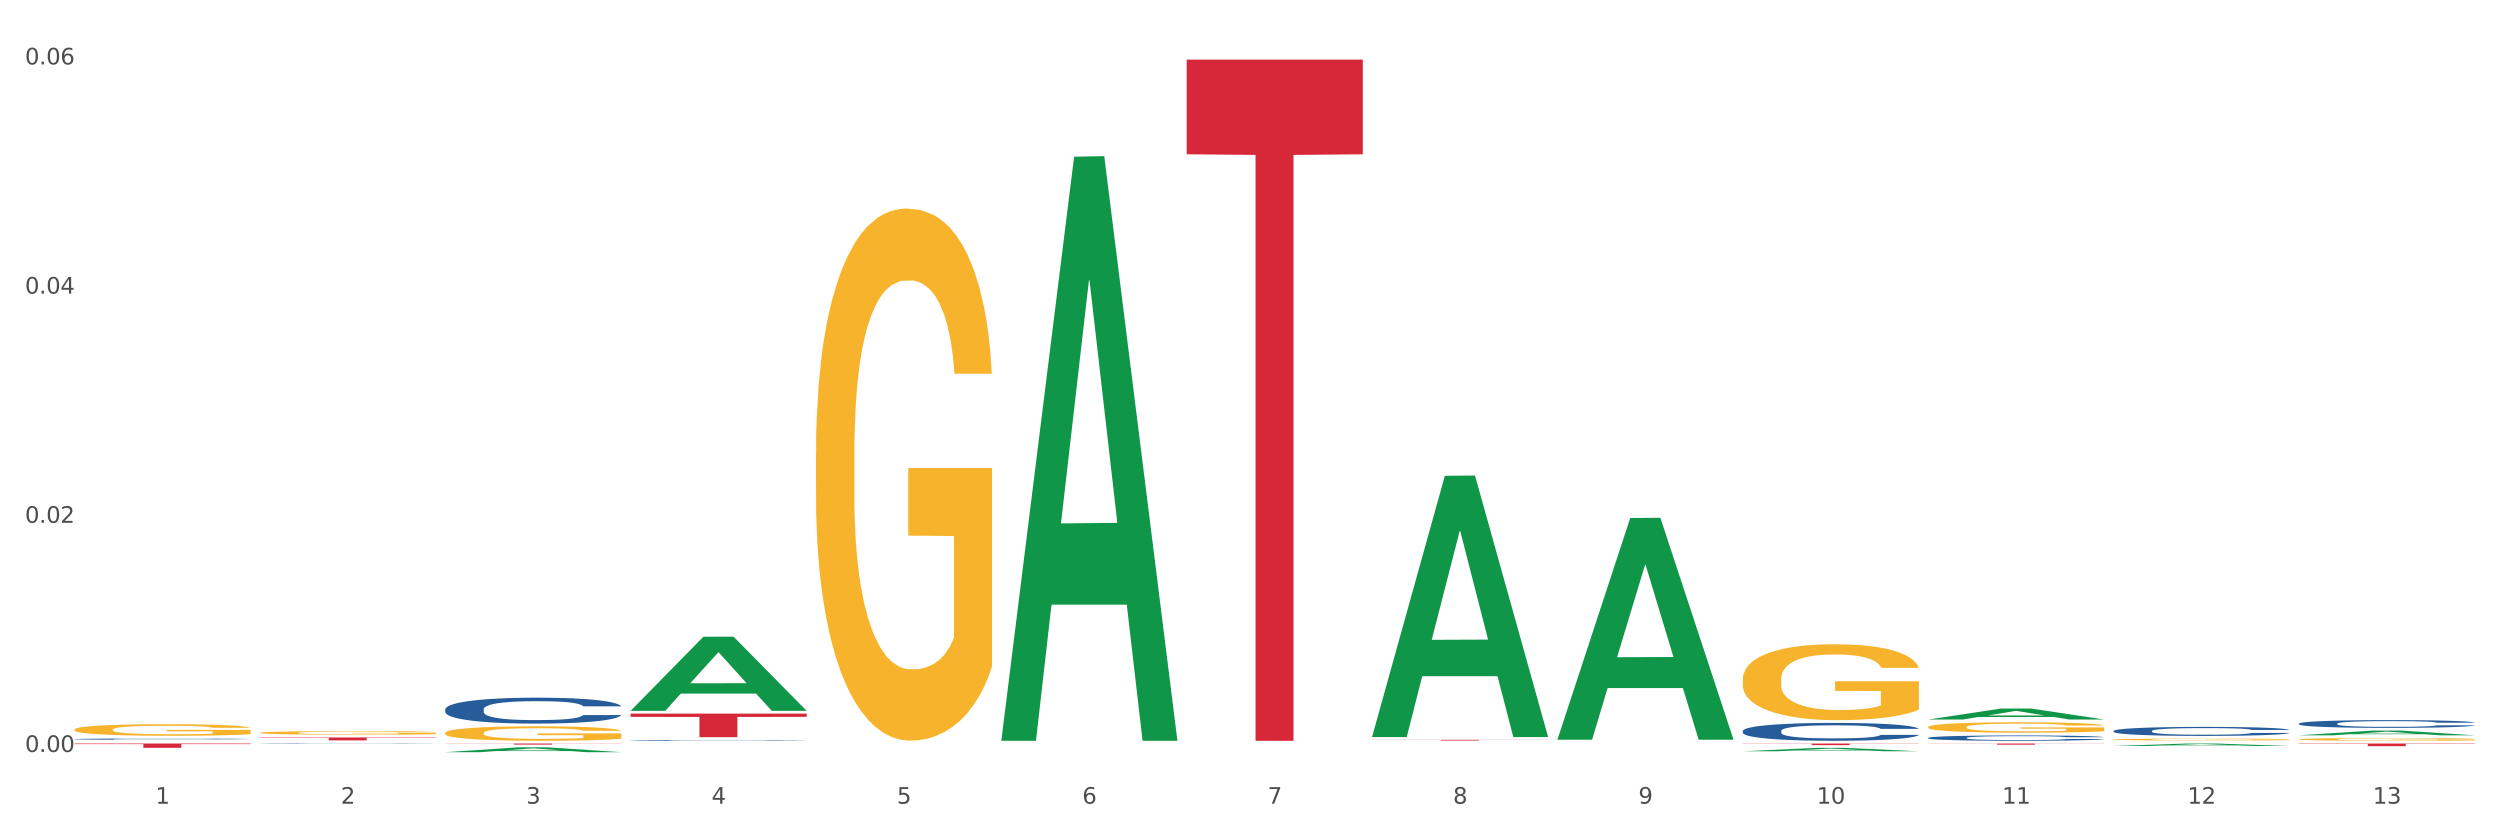 <?xml version="1.0" encoding="utf-8" standalone="no"?>
<!DOCTYPE svg PUBLIC "-//W3C//DTD SVG 1.1//EN"
  "http://www.w3.org/Graphics/SVG/1.1/DTD/svg11.dtd">
<svg xmlns:xlink="http://www.w3.org/1999/xlink" width="1080pt" height="360pt" viewBox="0 0 1080 360" xmlns="http://www.w3.org/2000/svg" version="1.1">
 <rect x="0" y="0" width="1080" height="360" fill="#333333" stroke="none"/>
 <defs>
  <style type="text/css">*{stroke-linejoin: round; stroke-linecap: butt}</style>
 </defs>
 <g id="figure_1">
  <g id="patch_1">
   <path d="M 0 360 
L 1080 360 
L 1080 0 
L 0 0 
z
" style="fill: #ffffff; stroke: #ffffff; stroke-linejoin: miter"/>
  </g>
  <g id="axes_1">
   <g id="matplotlib.axis_1">
    <g id="xtick_1">
     <g id="text_1">
      <!-- 1 -->
      <g style="fill: #4d4d4d" transform="translate(67.159 347.204) scale(0.096 -0.096)">
       <defs>
        <path id="DejaVuSans-31" d="M 794 531 
L 1825 531 
L 1825 4091 
L 703 3866 
L 703 4441 
L 1819 4666 
L 2450 4666 
L 2450 531 
L 3481 531 
L 3481 0 
L 794 0 
L 794 531 
z
" transform="scale(0.016)"/>
       </defs>
       <use xlink:href="#DejaVuSans-31"/>
      </g>
     </g>
    </g>
    <g id="xtick_2">
     <g id="text_2">
      <!-- 2 -->
      <g style="fill: #4d4d4d" transform="translate(147.238 347.204) scale(0.096 -0.096)">
       <defs>
        <path id="DejaVuSans-32" d="M 1228 531 
L 3431 531 
L 3431 0 
L 469 0 
L 469 531 
Q 828 903 1448 1529 
Q 2069 2156 2228 2338 
Q 2531 2678 2651 2914 
Q 2772 3150 2772 3378 
Q 2772 3750 2511 3984 
Q 2250 4219 1831 4219 
Q 1534 4219 1204 4116 
Q 875 4013 500 3803 
L 500 4441 
Q 881 4594 1212 4672 
Q 1544 4750 1819 4750 
Q 2544 4750 2975 4387 
Q 3406 4025 3406 3419 
Q 3406 3131 3298 2873 
Q 3191 2616 2906 2266 
Q 2828 2175 2409 1742 
Q 1991 1309 1228 531 
z
" transform="scale(0.016)"/>
       </defs>
       <use xlink:href="#DejaVuSans-32"/>
      </g>
     </g>
    </g>
    <g id="xtick_3">
     <g id="text_3">
      <!-- 3 -->
      <g style="fill: #4d4d4d" transform="translate(227.317 347.204) scale(0.096 -0.096)">
       <defs>
        <path id="DejaVuSans-33" d="M 2597 2516 
Q 3050 2419 3304 2112 
Q 3559 1806 3559 1356 
Q 3559 666 3084 287 
Q 2609 -91 1734 -91 
Q 1441 -91 1130 -33 
Q 819 25 488 141 
L 488 750 
Q 750 597 1062 519 
Q 1375 441 1716 441 
Q 2309 441 2620 675 
Q 2931 909 2931 1356 
Q 2931 1769 2642 2001 
Q 2353 2234 1838 2234 
L 1294 2234 
L 1294 2753 
L 1863 2753 
Q 2328 2753 2575 2939 
Q 2822 3125 2822 3475 
Q 2822 3834 2567 4026 
Q 2313 4219 1838 4219 
Q 1578 4219 1281 4162 
Q 984 4106 628 3988 
L 628 4550 
Q 988 4650 1302 4700 
Q 1616 4750 1894 4750 
Q 2613 4750 3031 4423 
Q 3450 4097 3450 3541 
Q 3450 3153 3228 2886 
Q 3006 2619 2597 2516 
z
" transform="scale(0.016)"/>
       </defs>
       <use xlink:href="#DejaVuSans-33"/>
      </g>
     </g>
    </g>
    <g id="xtick_4">
     <g id="text_4">
      <!-- 4 -->
      <g style="fill: #4d4d4d" transform="translate(307.396 347.204) scale(0.096 -0.096)">
       <defs>
        <path id="DejaVuSans-34" d="M 2419 4116 
L 825 1625 
L 2419 1625 
L 2419 4116 
z
M 2253 4666 
L 3047 4666 
L 3047 1625 
L 3713 1625 
L 3713 1100 
L 3047 1100 
L 3047 0 
L 2419 0 
L 2419 1100 
L 313 1100 
L 313 1709 
L 2253 4666 
z
" transform="scale(0.016)"/>
       </defs>
       <use xlink:href="#DejaVuSans-34"/>
      </g>
     </g>
    </g>
    <g id="xtick_5">
     <g id="text_5">
      <!-- 5 -->
      <g style="fill: #4d4d4d" transform="translate(387.475 347.204) scale(0.096 -0.096)">
       <defs>
        <path id="DejaVuSans-35" d="M 691 4666 
L 3169 4666 
L 3169 4134 
L 1269 4134 
L 1269 2991 
Q 1406 3038 1543 3061 
Q 1681 3084 1819 3084 
Q 2600 3084 3056 2656 
Q 3513 2228 3513 1497 
Q 3513 744 3044 326 
Q 2575 -91 1722 -91 
Q 1428 -91 1123 -41 
Q 819 9 494 109 
L 494 744 
Q 775 591 1075 516 
Q 1375 441 1709 441 
Q 2250 441 2565 725 
Q 2881 1009 2881 1497 
Q 2881 1984 2565 2268 
Q 2250 2553 1709 2553 
Q 1456 2553 1204 2497 
Q 953 2441 691 2322 
L 691 4666 
z
" transform="scale(0.016)"/>
       </defs>
       <use xlink:href="#DejaVuSans-35"/>
      </g>
     </g>
    </g>
    <g id="xtick_6">
     <g id="text_6">
      <!-- 6 -->
      <g style="fill: #4d4d4d" transform="translate(467.554 347.204) scale(0.096 -0.096)">
       <defs>
        <path id="DejaVuSans-36" d="M 2113 2584 
Q 1688 2584 1439 2293 
Q 1191 2003 1191 1497 
Q 1191 994 1439 701 
Q 1688 409 2113 409 
Q 2538 409 2786 701 
Q 3034 994 3034 1497 
Q 3034 2003 2786 2293 
Q 2538 2584 2113 2584 
z
M 3366 4563 
L 3366 3988 
Q 3128 4100 2886 4159 
Q 2644 4219 2406 4219 
Q 1781 4219 1451 3797 
Q 1122 3375 1075 2522 
Q 1259 2794 1537 2939 
Q 1816 3084 2150 3084 
Q 2853 3084 3261 2657 
Q 3669 2231 3669 1497 
Q 3669 778 3244 343 
Q 2819 -91 2113 -91 
Q 1303 -91 875 529 
Q 447 1150 447 2328 
Q 447 3434 972 4092 
Q 1497 4750 2381 4750 
Q 2619 4750 2861 4703 
Q 3103 4656 3366 4563 
z
" transform="scale(0.016)"/>
       </defs>
       <use xlink:href="#DejaVuSans-36"/>
      </g>
     </g>
    </g>
    <g id="xtick_7">
     <g id="text_7">
      <!-- 7 -->
      <g style="fill: #4d4d4d" transform="translate(547.634 347.204) scale(0.096 -0.096)">
       <defs>
        <path id="DejaVuSans-37" d="M 525 4666 
L 3525 4666 
L 3525 4397 
L 1831 0 
L 1172 0 
L 2766 4134 
L 525 4134 
L 525 4666 
z
" transform="scale(0.016)"/>
       </defs>
       <use xlink:href="#DejaVuSans-37"/>
      </g>
     </g>
    </g>
    <g id="xtick_8">
     <g id="text_8">
      <!-- 8 -->
      <g style="fill: #4d4d4d" transform="translate(627.713 347.204) scale(0.096 -0.096)">
       <defs>
        <path id="DejaVuSans-38" d="M 2034 2216 
Q 1584 2216 1326 1975 
Q 1069 1734 1069 1313 
Q 1069 891 1326 650 
Q 1584 409 2034 409 
Q 2484 409 2743 651 
Q 3003 894 3003 1313 
Q 3003 1734 2745 1975 
Q 2488 2216 2034 2216 
z
M 1403 2484 
Q 997 2584 770 2862 
Q 544 3141 544 3541 
Q 544 4100 942 4425 
Q 1341 4750 2034 4750 
Q 2731 4750 3128 4425 
Q 3525 4100 3525 3541 
Q 3525 3141 3298 2862 
Q 3072 2584 2669 2484 
Q 3125 2378 3379 2068 
Q 3634 1759 3634 1313 
Q 3634 634 3220 271 
Q 2806 -91 2034 -91 
Q 1263 -91 848 271 
Q 434 634 434 1313 
Q 434 1759 690 2068 
Q 947 2378 1403 2484 
z
M 1172 3481 
Q 1172 3119 1398 2916 
Q 1625 2713 2034 2713 
Q 2441 2713 2670 2916 
Q 2900 3119 2900 3481 
Q 2900 3844 2670 4047 
Q 2441 4250 2034 4250 
Q 1625 4250 1398 4047 
Q 1172 3844 1172 3481 
z
" transform="scale(0.016)"/>
       </defs>
       <use xlink:href="#DejaVuSans-38"/>
      </g>
     </g>
    </g>
    <g id="xtick_9">
     <g id="text_9">
      <!-- 9 -->
      <g style="fill: #4d4d4d" transform="translate(707.792 347.204) scale(0.096 -0.096)">
       <defs>
        <path id="DejaVuSans-39" d="M 703 97 
L 703 672 
Q 941 559 1184 500 
Q 1428 441 1663 441 
Q 2288 441 2617 861 
Q 2947 1281 2994 2138 
Q 2813 1869 2534 1725 
Q 2256 1581 1919 1581 
Q 1219 1581 811 2004 
Q 403 2428 403 3163 
Q 403 3881 828 4315 
Q 1253 4750 1959 4750 
Q 2769 4750 3195 4129 
Q 3622 3509 3622 2328 
Q 3622 1225 3098 567 
Q 2575 -91 1691 -91 
Q 1453 -91 1209 -44 
Q 966 3 703 97 
z
M 1959 2075 
Q 2384 2075 2632 2365 
Q 2881 2656 2881 3163 
Q 2881 3666 2632 3958 
Q 2384 4250 1959 4250 
Q 1534 4250 1286 3958 
Q 1038 3666 1038 3163 
Q 1038 2656 1286 2365 
Q 1534 2075 1959 2075 
z
" transform="scale(0.016)"/>
       </defs>
       <use xlink:href="#DejaVuSans-39"/>
      </g>
     </g>
    </g>
    <g id="xtick_10">
     <g id="text_10">
      <!-- 10 -->
      <g style="fill: #4d4d4d" transform="translate(784.817 347.204) scale(0.096 -0.096)">
       <defs>
        <path id="DejaVuSans-30" d="M 2034 4250 
Q 1547 4250 1301 3770 
Q 1056 3291 1056 2328 
Q 1056 1369 1301 889 
Q 1547 409 2034 409 
Q 2525 409 2770 889 
Q 3016 1369 3016 2328 
Q 3016 3291 2770 3770 
Q 2525 4250 2034 4250 
z
M 2034 4750 
Q 2819 4750 3233 4129 
Q 3647 3509 3647 2328 
Q 3647 1150 3233 529 
Q 2819 -91 2034 -91 
Q 1250 -91 836 529 
Q 422 1150 422 2328 
Q 422 3509 836 4129 
Q 1250 4750 2034 4750 
z
" transform="scale(0.016)"/>
       </defs>
       <use xlink:href="#DejaVuSans-31"/>
       <use xlink:href="#DejaVuSans-30" transform="translate(63.623 0)"/>
      </g>
     </g>
    </g>
    <g id="xtick_11">
     <g id="text_11">
      <!-- 11 -->
      <g style="fill: #4d4d4d" transform="translate(864.896 347.204) scale(0.096 -0.096)">
       <use xlink:href="#DejaVuSans-31"/>
       <use xlink:href="#DejaVuSans-31" transform="translate(63.623 0)"/>
      </g>
     </g>
    </g>
    <g id="xtick_12">
     <g id="text_12">
      <!-- 12 -->
      <g style="fill: #4d4d4d" transform="translate(944.975 347.204) scale(0.096 -0.096)">
       <use xlink:href="#DejaVuSans-31"/>
       <use xlink:href="#DejaVuSans-32" transform="translate(63.623 0)"/>
      </g>
     </g>
    </g>
    <g id="xtick_13">
     <g id="text_13">
      <!-- 13 -->
      <g style="fill: #4d4d4d" transform="translate(1025.054 347.204) scale(0.096 -0.096)">
       <use xlink:href="#DejaVuSans-31"/>
       <use xlink:href="#DejaVuSans-33" transform="translate(63.623 0)"/>
      </g>
     </g>
    </g>
    <g id="xtick_14"/>
    <g id="xtick_15"/>
    <g id="xtick_16"/>
    <g id="xtick_17"/>
    <g id="xtick_18"/>
    <g id="xtick_19"/>
    <g id="xtick_20"/>
    <g id="xtick_21"/>
    <g id="xtick_22"/>
    <g id="xtick_23"/>
    <g id="xtick_24"/>
    <g id="xtick_25"/>
   </g>
   <g id="matplotlib.axis_2">
    <g id="ytick_1">
     <g id="text_14">
      <!-- 0.00 -->
      <g style="fill: #4d4d4d" transform="translate(10.8 324.847) scale(0.096 -0.096)">
       <defs>
        <path id="DejaVuSans-2e" d="M 684 794 
L 1344 794 
L 1344 0 
L 684 0 
L 684 794 
z
" transform="scale(0.016)"/>
       </defs>
       <use xlink:href="#DejaVuSans-30"/>
       <use xlink:href="#DejaVuSans-2e" transform="translate(63.623 0)"/>
       <use xlink:href="#DejaVuSans-30" transform="translate(95.41 0)"/>
       <use xlink:href="#DejaVuSans-30" transform="translate(159.033 0)"/>
      </g>
     </g>
    </g>
    <g id="ytick_2">
     <g id="text_15">
      <!-- 0.02 -->
      <g style="fill: #4d4d4d" transform="translate(10.8 225.844) scale(0.096 -0.096)">
       <use xlink:href="#DejaVuSans-30"/>
       <use xlink:href="#DejaVuSans-2e" transform="translate(63.623 0)"/>
       <use xlink:href="#DejaVuSans-30" transform="translate(95.41 0)"/>
       <use xlink:href="#DejaVuSans-32" transform="translate(159.033 0)"/>
      </g>
     </g>
    </g>
    <g id="ytick_3">
     <g id="text_16">
      <!-- 0.04 -->
      <g style="fill: #4d4d4d" transform="translate(10.8 126.841) scale(0.096 -0.096)">
       <use xlink:href="#DejaVuSans-30"/>
       <use xlink:href="#DejaVuSans-2e" transform="translate(63.623 0)"/>
       <use xlink:href="#DejaVuSans-30" transform="translate(95.41 0)"/>
       <use xlink:href="#DejaVuSans-34" transform="translate(159.033 0)"/>
      </g>
     </g>
    </g>
    <g id="ytick_4">
     <g id="text_17">
      <!-- 0.06 -->
      <g style="fill: #4d4d4d" transform="translate(10.8 27.838) scale(0.096 -0.096)">
       <use xlink:href="#DejaVuSans-30"/>
       <use xlink:href="#DejaVuSans-2e" transform="translate(63.623 0)"/>
       <use xlink:href="#DejaVuSans-30" transform="translate(95.41 0)"/>
       <use xlink:href="#DejaVuSans-36" transform="translate(159.033 0)"/>
      </g>
     </g>
    </g>
    <g id="ytick_5"/>
    <g id="ytick_6"/>
    <g id="ytick_7"/>
   </g>
   <g id="PolyCollection_1">
    <path d="M 192.333 324.946 
L 192.412 324.944 
L 223.783 322.856 
L 236.802 322.854 
L 268.408 324.95 
L 253.35 324.95 
L 246.527 324.462 
L 214.136 324.462 
L 213.901 324.469 
L 207.313 324.95 
L 192.333 324.95 
L 192.333 324.946 
L 218.215 324.17 
L 242.449 324.168 
L 230.449 323.301 
L 230.292 323.297 
L 230.136 323.303 
L 218.136 324.168 
L 218.215 324.17 
L 192.333 324.946 
z
" clip-path="url(#pe33d632b61)" style="fill: #109648"/>
    <path d="M 272.412 307.037 
L 272.491 307.007 
L 303.862 275.065 
L 316.881 275.035 
L 348.488 307.097 
L 333.429 307.097 
L 326.606 299.631 
L 294.215 299.631 
L 293.98 299.751 
L 287.392 307.097 
L 272.412 307.097 
L 272.412 307.037 
L 298.294 295.176 
L 322.528 295.145 
L 310.528 281.869 
L 310.372 281.809 
L 310.215 281.899 
L 298.215 295.145 
L 298.294 295.176 
L 272.412 307.037 
z
" clip-path="url(#pe33d632b61)" style="fill: #109648"/>
    <path d="M 432.571 319.543 
L 432.649 319.306 
L 464.02 67.69 
L 477.039 67.453 
L 508.646 320.018 
L 493.588 320.018 
L 486.765 261.204 
L 454.374 261.204 
L 454.138 262.153 
L 447.551 320.018 
L 432.571 320.018 
L 432.571 319.543 
L 458.452 226.106 
L 482.686 225.869 
L 470.687 121.286 
L 470.53 120.812 
L 470.373 121.523 
L 458.374 225.869 
L 458.452 226.106 
L 432.571 319.543 
z
" clip-path="url(#pe33d632b61)" style="fill: #109648"/>
    <path d="M 592.729 318.204 
L 592.807 318.098 
L 624.179 205.535 
L 637.198 205.429 
L 668.804 318.416 
L 653.746 318.416 
L 646.923 292.106 
L 614.532 292.106 
L 614.297 292.53 
L 607.709 318.416 
L 592.729 318.416 
L 592.729 318.204 
L 618.61 276.404 
L 642.845 276.298 
L 630.845 229.512 
L 630.688 229.3 
L 630.531 229.618 
L 618.532 276.298 
L 618.61 276.404 
L 592.729 318.204 
z
" clip-path="url(#pe33d632b61)" style="fill: #109648"/>
    <path d="M 672.808 319.382 
L 672.887 319.292 
L 704.258 223.773 
L 717.277 223.683 
L 748.883 319.562 
L 733.825 319.562 
L 727.002 297.235 
L 694.611 297.235 
L 694.376 297.595 
L 687.788 319.562 
L 672.808 319.562 
L 672.808 319.382 
L 698.689 283.911 
L 722.924 283.821 
L 710.924 244.119 
L 710.767 243.939 
L 710.611 244.209 
L 698.611 283.821 
L 698.689 283.911 
L 672.808 319.382 
z
" clip-path="url(#pe33d632b61)" style="fill: #109648"/>
    <path d="M 752.887 324.554 
L 752.966 324.553 
L 784.337 323.087 
L 797.356 323.085 
L 828.963 324.557 
L 813.904 324.557 
L 807.081 324.214 
L 774.69 324.214 
L 774.455 324.22 
L 767.867 324.557 
L 752.887 324.557 
L 752.887 324.554 
L 778.769 324.01 
L 803.003 324.008 
L 791.003 323.399 
L 790.847 323.396 
L 790.69 323.4 
L 778.69 324.008 
L 778.769 324.01 
L 752.887 324.554 
z
" clip-path="url(#pe33d632b61)" style="fill: #109648"/>
    <path d="M 832.967 314.107 
L 833.056 314.103 
L 833.056 313.955 
L 833.236 313.827 
L 834.134 313.518 
L 835.481 313.263 
L 836.469 313.127 
L 837.457 313.016 
L 838.625 312.905 
L 840.062 312.79 
L 842.667 312.621 
L 844.283 312.534 
L 846.259 312.444 
L 849.852 312.312 
L 852.457 312.238 
L 855.151 312.176 
L 859.552 312.102 
L 862.427 312.069 
L 865.48 312.044 
L 869.163 312.028 
L 871.947 312.024 
L 878.055 312.036 
L 883.264 312.073 
L 885.779 312.102 
L 889.012 312.152 
L 890.719 312.184 
L 893.503 312.25 
L 896.377 312.337 
L 898.353 312.411 
L 901.317 312.551 
L 903.563 312.691 
L 905.629 312.864 
L 906.706 312.983 
L 907.515 313.094 
L 908.233 313.222 
L 908.952 313.424 
L 892.785 313.424 
L 892.156 313.28 
L 891.168 313.144 
L 889.731 313.012 
L 888.474 312.93 
L 886.318 312.827 
L 884.342 312.761 
L 882.276 312.711 
L 879.761 312.67 
L 877.785 312.65 
L 875.001 312.633 
L 869.522 312.637 
L 865.84 312.67 
L 863.325 312.711 
L 861.708 312.748 
L 860.271 312.79 
L 858.654 312.847 
L 856.768 312.934 
L 855.421 313.012 
L 854.074 313.111 
L 852.996 313.21 
L 852.008 313.325 
L 851.199 313.448 
L 850.571 313.576 
L 850.032 313.732 
L 849.583 313.992 
L 849.583 314.556 
L 849.762 314.683 
L 850.211 314.852 
L 850.75 314.98 
L 851.648 315.132 
L 852.457 315.235 
L 853.984 315.383 
L 855.69 315.507 
L 857.038 315.585 
L 858.385 315.651 
L 860.72 315.741 
L 863.325 315.816 
L 865.57 315.861 
L 868.624 315.902 
L 870.69 315.919 
L 872.486 315.927 
L 876.887 315.927 
L 880.031 315.914 
L 883.534 315.886 
L 886.228 315.849 
L 888.474 315.803 
L 890.988 315.729 
L 892.605 315.659 
L 892.605 314.799 
L 872.845 314.795 
L 872.845 314.222 
L 909.042 314.222 
L 909.042 315.902 
L 907.515 315.989 
L 905.808 316.067 
L 904.012 316.137 
L 901.317 316.223 
L 898.084 316.306 
L 895.21 316.363 
L 892.156 316.413 
L 888.563 316.458 
L 883.893 316.499 
L 881.019 316.515 
L 877.426 316.528 
L 873.205 316.532 
L 869.522 316.524 
L 865.929 316.503 
L 862.157 316.466 
L 858.475 316.413 
L 855.69 316.359 
L 852.906 316.293 
L 849.942 316.207 
L 847.607 316.124 
L 845.81 316.05 
L 843.834 315.956 
L 841.679 315.832 
L 840.062 315.721 
L 838.625 315.606 
L 837.098 315.457 
L 836.02 315.33 
L 834.942 315.169 
L 834.314 315.05 
L 833.595 314.865 
L 833.056 314.605 
L 832.967 314.107 
z
" clip-path="url(#pe33d632b61)" style="fill: #f7b32b"/>
    <path d="M 752.887 293.477 
L 752.977 293.447 
L 752.977 292.369 
L 753.157 291.44 
L 754.055 289.194 
L 755.402 287.337 
L 756.39 286.349 
L 757.378 285.541 
L 758.546 284.732 
L 759.983 283.893 
L 762.588 282.666 
L 764.204 282.037 
L 766.18 281.378 
L 769.773 280.419 
L 772.378 279.88 
L 775.072 279.431 
L 779.473 278.892 
L 782.347 278.653 
L 785.401 278.473 
L 789.084 278.353 
L 791.868 278.323 
L 797.976 278.413 
L 803.185 278.683 
L 805.7 278.892 
L 808.933 279.252 
L 810.64 279.491 
L 813.424 279.97 
L 816.298 280.599 
L 818.274 281.138 
L 821.238 282.156 
L 823.484 283.175 
L 825.549 284.432 
L 826.627 285.301 
L 827.436 286.11 
L 828.154 287.038 
L 828.873 288.505 
L 812.706 288.505 
L 812.077 287.457 
L 811.089 286.469 
L 809.652 285.511 
L 808.394 284.912 
L 806.239 284.163 
L 804.263 283.684 
L 802.197 283.324 
L 799.682 283.025 
L 797.706 282.875 
L 794.922 282.755 
L 789.443 282.785 
L 785.76 283.025 
L 783.246 283.324 
L 781.629 283.594 
L 780.192 283.893 
L 778.575 284.313 
L 776.689 284.942 
L 775.342 285.511 
L 773.994 286.229 
L 772.917 286.948 
L 771.929 287.787 
L 771.12 288.685 
L 770.492 289.613 
L 769.953 290.751 
L 769.504 292.638 
L 769.504 296.741 
L 769.683 297.669 
L 770.132 298.897 
L 770.671 299.825 
L 771.569 300.934 
L 772.378 301.682 
L 773.905 302.76 
L 775.611 303.659 
L 776.958 304.228 
L 778.306 304.707 
L 780.641 305.366 
L 783.246 305.905 
L 785.491 306.234 
L 788.545 306.534 
L 790.611 306.654 
L 792.407 306.713 
L 796.808 306.713 
L 799.952 306.624 
L 803.454 306.414 
L 806.149 306.144 
L 808.394 305.815 
L 810.909 305.276 
L 812.526 304.767 
L 812.526 298.508 
L 792.766 298.478 
L 792.766 294.315 
L 828.963 294.315 
L 828.963 306.534 
L 827.436 307.163 
L 825.729 307.732 
L 823.933 308.241 
L 821.238 308.87 
L 818.005 309.469 
L 815.131 309.888 
L 812.077 310.247 
L 808.484 310.577 
L 803.814 310.876 
L 800.94 310.996 
L 797.347 311.086 
L 793.125 311.116 
L 789.443 311.056 
L 785.85 310.906 
L 782.078 310.637 
L 778.395 310.247 
L 775.611 309.858 
L 772.827 309.379 
L 769.863 308.75 
L 767.528 308.151 
L 765.731 307.612 
L 763.755 306.923 
L 761.6 306.025 
L 759.983 305.216 
L 758.546 304.377 
L 757.019 303.299 
L 755.941 302.371 
L 754.863 301.203 
L 754.235 300.335 
L 753.516 298.987 
L 752.977 297.1 
L 752.887 293.477 
z
" clip-path="url(#pe33d632b61)" style="fill: #f7b32b"/>
    <path d="M 913.046 319.46 
L 913.135 319.459 
L 913.135 319.433 
L 913.315 319.411 
L 914.213 319.357 
L 915.561 319.312 
L 916.549 319.289 
L 917.537 319.269 
L 918.704 319.25 
L 920.141 319.23 
L 922.746 319.2 
L 924.363 319.185 
L 926.339 319.169 
L 929.931 319.146 
L 932.536 319.133 
L 935.231 319.123 
L 939.632 319.11 
L 942.506 319.104 
L 945.559 319.1 
L 949.242 319.097 
L 952.026 319.096 
L 958.134 319.098 
L 963.343 319.105 
L 965.858 319.11 
L 969.092 319.118 
L 970.798 319.124 
L 973.582 319.136 
L 976.457 319.151 
L 978.433 319.164 
L 981.397 319.188 
L 983.642 319.212 
L 985.708 319.243 
L 986.786 319.263 
L 987.594 319.283 
L 988.312 319.305 
L 989.031 319.34 
L 972.864 319.34 
L 972.235 319.315 
L 971.247 319.291 
L 969.81 319.268 
L 968.553 319.254 
L 966.397 319.236 
L 964.421 319.225 
L 962.355 319.216 
L 959.84 319.209 
L 957.864 319.205 
L 955.08 319.202 
L 949.601 319.203 
L 945.919 319.209 
L 943.404 319.216 
L 941.787 319.222 
L 940.35 319.23 
L 938.733 319.24 
L 936.847 319.255 
L 935.5 319.268 
L 934.153 319.286 
L 933.075 319.303 
L 932.087 319.323 
L 931.279 319.345 
L 930.65 319.367 
L 930.111 319.394 
L 929.662 319.439 
L 929.662 319.538 
L 929.841 319.56 
L 930.291 319.59 
L 930.829 319.612 
L 931.728 319.639 
L 932.536 319.656 
L 934.063 319.682 
L 935.769 319.704 
L 937.117 319.718 
L 938.464 319.729 
L 940.799 319.745 
L 943.404 319.758 
L 945.649 319.766 
L 948.703 319.773 
L 950.769 319.776 
L 952.565 319.777 
L 956.966 319.777 
L 960.11 319.775 
L 963.613 319.77 
L 966.307 319.764 
L 968.553 319.756 
L 971.068 319.743 
L 972.684 319.73 
L 972.684 319.58 
L 952.925 319.58 
L 952.925 319.48 
L 989.121 319.48 
L 989.121 319.773 
L 987.594 319.788 
L 985.887 319.802 
L 984.091 319.814 
L 981.397 319.829 
L 978.163 319.843 
L 975.289 319.853 
L 972.235 319.862 
L 968.643 319.87 
L 963.972 319.877 
L 961.098 319.88 
L 957.505 319.882 
L 953.284 319.883 
L 949.601 319.881 
L 946.009 319.878 
L 942.236 319.871 
L 938.554 319.862 
L 935.769 319.853 
L 932.985 319.841 
L 930.021 319.826 
L 927.686 319.812 
L 925.89 319.799 
L 923.914 319.782 
L 921.758 319.761 
L 920.141 319.741 
L 918.704 319.721 
L 917.177 319.695 
L 916.099 319.673 
L 915.022 319.645 
L 914.393 319.624 
L 913.674 319.592 
L 913.135 319.547 
L 913.046 319.46 
z
" clip-path="url(#pe33d632b61)" style="fill: #f7b32b"/>
    <path d="M 993.125 319.385 
L 993.215 319.384 
L 993.215 319.346 
L 993.394 319.312 
L 994.292 319.232 
L 995.64 319.165 
L 996.628 319.13 
L 997.616 319.101 
L 998.783 319.072 
L 1000.22 319.042 
L 1002.825 318.998 
L 1004.442 318.975 
L 1006.418 318.952 
L 1010.01 318.917 
L 1012.615 318.898 
L 1015.31 318.882 
L 1019.711 318.863 
L 1022.585 318.854 
L 1025.639 318.848 
L 1029.321 318.843 
L 1032.105 318.842 
L 1038.213 318.846 
L 1043.422 318.855 
L 1045.937 318.863 
L 1049.171 318.876 
L 1050.877 318.884 
L 1053.662 318.901 
L 1056.536 318.924 
L 1058.512 318.943 
L 1061.476 318.98 
L 1063.721 319.016 
L 1065.787 319.061 
L 1066.865 319.092 
L 1067.673 319.121 
L 1068.392 319.155 
L 1069.11 319.207 
L 1052.943 319.207 
L 1052.314 319.17 
L 1051.326 319.134 
L 1049.889 319.1 
L 1048.632 319.078 
L 1046.476 319.052 
L 1044.5 319.034 
L 1042.434 319.022 
L 1039.92 319.011 
L 1037.944 319.005 
L 1035.159 319.001 
L 1029.68 319.002 
L 1025.998 319.011 
L 1023.483 319.022 
L 1021.866 319.031 
L 1020.429 319.042 
L 1018.813 319.057 
L 1016.926 319.08 
L 1015.579 319.1 
L 1014.232 319.126 
L 1013.154 319.151 
L 1012.166 319.181 
L 1011.358 319.214 
L 1010.729 319.247 
L 1010.19 319.288 
L 1009.741 319.355 
L 1009.741 319.502 
L 1009.921 319.536 
L 1010.37 319.58 
L 1010.909 319.613 
L 1011.807 319.653 
L 1012.615 319.679 
L 1014.142 319.718 
L 1015.849 319.75 
L 1017.196 319.771 
L 1018.543 319.788 
L 1020.878 319.811 
L 1023.483 319.831 
L 1025.728 319.843 
L 1028.782 319.853 
L 1030.848 319.858 
L 1032.644 319.86 
L 1037.045 319.86 
L 1040.189 319.857 
L 1043.692 319.849 
L 1046.386 319.839 
L 1048.632 319.828 
L 1051.147 319.808 
L 1052.763 319.79 
L 1052.763 319.566 
L 1033.004 319.565 
L 1033.004 319.415 
L 1069.2 319.415 
L 1069.2 319.853 
L 1067.673 319.876 
L 1065.967 319.896 
L 1064.17 319.915 
L 1061.476 319.937 
L 1058.242 319.959 
L 1055.368 319.974 
L 1052.314 319.986 
L 1048.722 319.998 
L 1044.051 320.009 
L 1041.177 320.013 
L 1037.584 320.016 
L 1033.363 320.018 
L 1029.68 320.015 
L 1026.088 320.01 
L 1022.315 320 
L 1018.633 319.986 
L 1015.849 319.972 
L 1013.064 319.955 
L 1010.1 319.933 
L 1007.765 319.911 
L 1005.969 319.892 
L 1003.993 319.867 
L 1001.837 319.835 
L 1000.22 319.806 
L 998.783 319.776 
L 997.256 319.737 
L 996.179 319.704 
L 995.101 319.662 
L 994.472 319.631 
L 993.754 319.583 
L 993.215 319.515 
L 993.125 319.385 
z
" clip-path="url(#pe33d632b61)" style="fill: #f7b32b"/>
    <path d="M 352.492 196.312 
L 352.581 196.102 
L 352.581 188.545 
L 352.761 182.037 
L 353.659 166.291 
L 355.006 153.275 
L 355.994 146.347 
L 356.982 140.679 
L 358.15 135.01 
L 359.587 129.132 
L 362.192 120.525 
L 363.809 116.116 
L 365.785 111.497 
L 369.377 104.779 
L 371.982 101 
L 374.676 97.851 
L 379.078 94.072 
L 381.952 92.393 
L 385.005 91.133 
L 388.688 90.293 
L 391.472 90.083 
L 397.58 90.713 
L 402.789 92.603 
L 405.304 94.072 
L 408.538 96.592 
L 410.244 98.271 
L 413.028 101.63 
L 415.903 106.039 
L 417.879 109.818 
L 420.843 116.956 
L 423.088 124.094 
L 425.154 132.911 
L 426.232 138.999 
L 427.04 144.668 
L 427.758 151.176 
L 428.477 161.463 
L 412.31 161.463 
L 411.681 154.115 
L 410.693 147.187 
L 409.256 140.469 
L 407.999 136.27 
L 405.843 131.021 
L 403.867 127.662 
L 401.801 125.143 
L 399.286 123.044 
L 397.31 121.994 
L 394.526 121.154 
L 389.047 121.364 
L 385.365 123.044 
L 382.85 125.143 
L 381.233 127.033 
L 379.796 129.132 
L 378.179 132.071 
L 376.293 136.48 
L 374.946 140.469 
L 373.599 145.507 
L 372.521 150.546 
L 371.533 156.424 
L 370.724 162.722 
L 370.096 169.23 
L 369.557 177.208 
L 369.108 190.434 
L 369.108 219.196 
L 369.287 225.704 
L 369.737 234.311 
L 370.275 240.819 
L 371.174 248.587 
L 371.982 253.836 
L 373.509 261.393 
L 375.215 267.692 
L 376.563 271.68 
L 377.91 275.039 
L 380.245 279.658 
L 382.85 283.437 
L 385.095 285.746 
L 388.149 287.846 
L 390.215 288.685 
L 392.011 289.105 
L 396.412 289.105 
L 399.556 288.476 
L 403.059 287.006 
L 405.753 285.116 
L 407.999 282.807 
L 410.514 279.028 
L 412.13 275.459 
L 412.13 231.582 
L 392.37 231.372 
L 392.37 202.191 
L 428.567 202.191 
L 428.567 287.846 
L 427.04 292.254 
L 425.333 296.243 
L 423.537 299.812 
L 420.843 304.221 
L 417.609 308.42 
L 414.735 311.359 
L 411.681 313.878 
L 408.088 316.187 
L 403.418 318.287 
L 400.544 319.127 
L 396.951 319.756 
L 392.73 319.966 
L 389.047 319.546 
L 385.455 318.497 
L 381.682 316.607 
L 378 313.878 
L 375.215 311.149 
L 372.431 307.79 
L 369.467 303.381 
L 367.132 299.182 
L 365.335 295.403 
L 363.359 290.575 
L 361.204 284.277 
L 359.587 278.608 
L 358.15 272.73 
L 356.623 265.172 
L 355.545 258.664 
L 354.468 250.477 
L 353.839 244.388 
L 353.12 234.941 
L 352.581 221.715 
L 352.492 196.312 
z
" clip-path="url(#pe33d632b61)" style="fill: #f7b32b"/>
    <path d="M 192.333 316.658 
L 192.423 316.653 
L 192.423 316.447 
L 192.603 316.271 
L 193.501 315.843 
L 194.848 315.489 
L 195.836 315.301 
L 196.824 315.147 
L 197.992 314.993 
L 199.429 314.833 
L 202.034 314.6 
L 203.65 314.48 
L 205.626 314.354 
L 209.219 314.172 
L 211.824 314.069 
L 214.518 313.984 
L 218.919 313.881 
L 221.793 313.835 
L 224.847 313.801 
L 228.53 313.778 
L 231.314 313.773 
L 237.422 313.79 
L 242.631 313.841 
L 245.146 313.881 
L 248.379 313.949 
L 250.086 313.995 
L 252.87 314.086 
L 255.744 314.206 
L 257.72 314.309 
L 260.684 314.503 
L 262.93 314.697 
L 264.995 314.936 
L 266.073 315.101 
L 266.882 315.255 
L 267.6 315.432 
L 268.319 315.712 
L 252.152 315.712 
L 251.523 315.512 
L 250.535 315.324 
L 249.098 315.141 
L 247.84 315.027 
L 245.685 314.885 
L 243.709 314.793 
L 241.643 314.725 
L 239.128 314.668 
L 237.152 314.639 
L 234.368 314.617 
L 228.889 314.622 
L 225.206 314.668 
L 222.692 314.725 
L 221.075 314.776 
L 219.638 314.833 
L 218.021 314.913 
L 216.135 315.033 
L 214.788 315.141 
L 213.44 315.278 
L 212.363 315.415 
L 211.375 315.575 
L 210.566 315.746 
L 209.937 315.923 
L 209.399 316.139 
L 208.949 316.499 
L 208.949 317.28 
L 209.129 317.457 
L 209.578 317.691 
L 210.117 317.867 
L 211.015 318.078 
L 211.824 318.221 
L 213.351 318.426 
L 215.057 318.597 
L 216.404 318.706 
L 217.752 318.797 
L 220.087 318.923 
L 222.692 319.025 
L 224.937 319.088 
L 227.991 319.145 
L 230.057 319.168 
L 231.853 319.179 
L 236.254 319.179 
L 239.398 319.162 
L 242.9 319.122 
L 245.595 319.071 
L 247.84 319.008 
L 250.355 318.905 
L 251.972 318.808 
L 251.972 317.617 
L 232.212 317.611 
L 232.212 316.818 
L 268.408 316.818 
L 268.408 319.145 
L 266.882 319.265 
L 265.175 319.373 
L 263.379 319.47 
L 260.684 319.59 
L 257.451 319.704 
L 254.577 319.784 
L 251.523 319.852 
L 247.93 319.915 
L 243.26 319.972 
L 240.386 319.995 
L 236.793 320.012 
L 232.571 320.018 
L 228.889 320.006 
L 225.296 319.978 
L 221.524 319.926 
L 217.841 319.852 
L 215.057 319.778 
L 212.273 319.687 
L 209.309 319.567 
L 206.974 319.453 
L 205.177 319.35 
L 203.201 319.219 
L 201.046 319.048 
L 199.429 318.894 
L 197.992 318.734 
L 196.465 318.529 
L 195.387 318.352 
L 194.309 318.13 
L 193.681 317.964 
L 192.962 317.708 
L 192.423 317.348 
L 192.333 316.658 
z
" clip-path="url(#pe33d632b61)" style="fill: #f7b32b"/>
    <path d="M 112.254 316.564 
L 112.344 316.562 
L 112.344 316.511 
L 112.524 316.467 
L 113.422 316.36 
L 114.769 316.272 
L 115.757 316.225 
L 116.745 316.187 
L 117.913 316.149 
L 119.35 316.109 
L 121.954 316.051 
L 123.571 316.021 
L 125.547 315.99 
L 129.14 315.944 
L 131.744 315.919 
L 134.439 315.897 
L 138.84 315.872 
L 141.714 315.86 
L 144.768 315.852 
L 148.45 315.846 
L 151.235 315.845 
L 157.342 315.849 
L 162.552 315.862 
L 165.067 315.872 
L 168.3 315.889 
L 170.007 315.9 
L 172.791 315.923 
L 175.665 315.953 
L 177.641 315.978 
L 180.605 316.026 
L 182.85 316.075 
L 184.916 316.134 
L 185.994 316.176 
L 186.802 316.214 
L 187.521 316.258 
L 188.24 316.328 
L 172.072 316.328 
L 171.444 316.278 
L 170.456 316.231 
L 169.019 316.186 
L 167.761 316.157 
L 165.606 316.122 
L 163.63 316.099 
L 161.564 316.082 
L 159.049 316.068 
L 157.073 316.061 
L 154.289 316.055 
L 148.81 316.056 
L 145.127 316.068 
L 142.612 316.082 
L 140.996 316.095 
L 139.559 316.109 
L 137.942 316.129 
L 136.056 316.159 
L 134.708 316.186 
L 133.361 316.22 
L 132.283 316.254 
L 131.295 316.294 
L 130.487 316.336 
L 129.858 316.38 
L 129.319 316.434 
L 128.87 316.524 
L 128.87 316.718 
L 129.05 316.762 
L 129.499 316.821 
L 130.038 316.865 
L 130.936 316.917 
L 131.744 316.953 
L 133.271 317.004 
L 134.978 317.047 
L 136.325 317.074 
L 137.672 317.096 
L 140.008 317.128 
L 142.612 317.153 
L 144.858 317.169 
L 147.912 317.183 
L 149.977 317.189 
L 151.774 317.191 
L 156.175 317.191 
L 159.318 317.187 
L 162.821 317.177 
L 165.516 317.164 
L 167.761 317.149 
L 170.276 317.123 
L 171.893 317.099 
L 171.893 316.802 
L 152.133 316.801 
L 152.133 316.603 
L 188.329 316.603 
L 188.329 317.183 
L 186.802 317.213 
L 185.096 317.24 
L 183.3 317.264 
L 180.605 317.294 
L 177.372 317.322 
L 174.497 317.342 
L 171.444 317.359 
L 167.851 317.375 
L 163.181 317.389 
L 160.306 317.395 
L 156.714 317.399 
L 152.492 317.4 
L 148.81 317.397 
L 145.217 317.39 
L 141.445 317.378 
L 137.762 317.359 
L 134.978 317.341 
L 132.194 317.318 
L 129.23 317.288 
L 126.894 317.26 
L 125.098 317.234 
L 123.122 317.201 
L 120.966 317.159 
L 119.35 317.12 
L 117.913 317.081 
L 116.386 317.03 
L 115.308 316.985 
L 114.23 316.93 
L 113.601 316.889 
L 112.883 316.825 
L 112.344 316.735 
L 112.254 316.564 
z
" clip-path="url(#pe33d632b61)" style="fill: #f7b32b"/>
    <path d="M 32.175 315.175 
L 32.265 315.17 
L 32.265 315.006 
L 32.444 314.864 
L 33.343 314.521 
L 34.69 314.238 
L 35.678 314.087 
L 36.666 313.964 
L 37.833 313.84 
L 39.271 313.712 
L 41.875 313.525 
L 43.492 313.429 
L 45.468 313.329 
L 49.061 313.182 
L 51.665 313.1 
L 54.36 313.032 
L 58.761 312.949 
L 61.635 312.913 
L 64.689 312.885 
L 68.371 312.867 
L 71.156 312.863 
L 77.263 312.876 
L 82.473 312.917 
L 84.988 312.949 
L 88.221 313.004 
L 89.927 313.041 
L 92.712 313.114 
L 95.586 313.21 
L 97.562 313.292 
L 100.526 313.447 
L 102.771 313.603 
L 104.837 313.795 
L 105.915 313.927 
L 106.723 314.051 
L 107.442 314.192 
L 108.16 314.416 
L 91.993 314.416 
L 91.365 314.256 
L 90.377 314.105 
L 88.939 313.959 
L 87.682 313.868 
L 85.526 313.754 
L 83.55 313.68 
L 81.485 313.626 
L 78.97 313.58 
L 76.994 313.557 
L 74.209 313.539 
L 68.731 313.543 
L 65.048 313.58 
L 62.533 313.626 
L 60.917 313.667 
L 59.479 313.712 
L 57.863 313.776 
L 55.977 313.872 
L 54.629 313.959 
L 53.282 314.069 
L 52.204 314.179 
L 51.216 314.306 
L 50.408 314.444 
L 49.779 314.585 
L 49.24 314.759 
L 48.791 315.047 
L 48.791 315.673 
L 48.971 315.814 
L 49.42 316.002 
L 49.959 316.143 
L 50.857 316.312 
L 51.665 316.427 
L 53.192 316.591 
L 54.899 316.728 
L 56.246 316.815 
L 57.593 316.888 
L 59.929 316.989 
L 62.533 317.071 
L 64.779 317.121 
L 67.832 317.167 
L 69.898 317.185 
L 71.695 317.194 
L 76.096 317.194 
L 79.239 317.181 
L 82.742 317.149 
L 85.437 317.107 
L 87.682 317.057 
L 90.197 316.975 
L 91.814 316.897 
L 91.814 315.942 
L 72.054 315.938 
L 72.054 315.303 
L 108.25 315.303 
L 108.25 317.167 
L 106.723 317.263 
L 105.017 317.35 
L 103.22 317.427 
L 100.526 317.523 
L 97.292 317.615 
L 94.418 317.679 
L 91.365 317.733 
L 87.772 317.784 
L 83.101 317.829 
L 80.227 317.848 
L 76.635 317.861 
L 72.413 317.866 
L 68.731 317.857 
L 65.138 317.834 
L 61.366 317.793 
L 57.683 317.733 
L 54.899 317.674 
L 52.114 317.601 
L 49.15 317.505 
L 46.815 317.414 
L 45.019 317.331 
L 43.043 317.226 
L 40.887 317.089 
L 39.271 316.966 
L 37.833 316.838 
L 36.307 316.673 
L 35.229 316.532 
L 34.151 316.353 
L 33.522 316.221 
L 32.804 316.015 
L 32.265 315.728 
L 32.175 315.175 
z
" clip-path="url(#pe33d632b61)" style="fill: #f7b32b"/>
    <path d="M 993.125 317.657 
L 993.203 317.655 
L 1024.574 315.627 
L 1037.594 315.625 
L 1069.2 317.661 
L 1054.142 317.661 
L 1047.319 317.187 
L 1014.928 317.187 
L 1014.693 317.194 
L 1008.105 317.661 
L 993.125 317.661 
L 993.125 317.657 
L 1019.006 316.904 
L 1043.24 316.902 
L 1031.241 316.059 
L 1031.084 316.055 
L 1030.927 316.061 
L 1018.928 316.902 
L 1019.006 316.904 
L 993.125 317.657 
z
" clip-path="url(#pe33d632b61)" style="fill: #109648"/>
    <path d="M 913.046 322.268 
L 913.124 322.267 
L 944.495 321.2 
L 957.514 321.199 
L 989.121 322.27 
L 974.063 322.27 
L 967.239 322.02 
L 934.849 322.02 
L 934.613 322.024 
L 928.025 322.27 
L 913.046 322.27 
L 913.046 322.268 
L 938.927 321.872 
L 963.161 321.871 
L 951.162 321.427 
L 951.005 321.425 
L 950.848 321.428 
L 938.848 321.871 
L 938.927 321.872 
L 913.046 322.268 
z
" clip-path="url(#pe33d632b61)" style="fill: #109648"/>
    <path d="M 752.887 315.766 
L 752.977 315.759 
L 752.977 315.562 
L 753.247 315.294 
L 754.236 314.8 
L 755.495 314.427 
L 757.653 313.99 
L 758.822 313.806 
L 760.351 313.602 
L 763.498 313.27 
L 767.095 312.988 
L 769.613 312.833 
L 771.501 312.735 
L 775.728 312.558 
L 778.156 312.481 
L 780.674 312.417 
L 782.832 312.375 
L 786.429 312.326 
L 789.306 312.304 
L 792.633 312.297 
L 795.421 312.304 
L 799.108 312.333 
L 804.503 312.417 
L 806.572 312.467 
L 809.359 312.551 
L 812.237 312.664 
L 814.575 312.777 
L 817.273 312.939 
L 820.06 313.151 
L 822.758 313.418 
L 824.646 313.665 
L 826.175 313.926 
L 827.524 314.243 
L 828.513 314.589 
L 828.963 314.878 
L 812.507 314.878 
L 812.057 314.617 
L 811.158 314.335 
L 810.258 314.145 
L 809.269 313.99 
L 807.741 313.813 
L 806.392 313.7 
L 804.144 313.567 
L 802.075 313.482 
L 800.367 313.433 
L 798.299 313.39 
L 793.892 313.348 
L 790.745 313.348 
L 788.767 313.362 
L 786.339 313.397 
L 784.271 313.447 
L 781.843 313.531 
L 779.954 313.623 
L 778.066 313.743 
L 776.987 313.827 
L 775.368 313.982 
L 774.289 314.109 
L 772.85 314.328 
L 772.041 314.483 
L 770.602 314.885 
L 769.973 315.181 
L 769.703 315.385 
L 769.523 315.611 
L 769.523 316.711 
L 770.063 317.204 
L 770.512 317.416 
L 771.232 317.656 
L 772.581 317.966 
L 774.559 318.269 
L 776.627 318.488 
L 778.336 318.622 
L 779.954 318.72 
L 781.573 318.798 
L 783.551 318.868 
L 785.17 318.911 
L 787.598 318.953 
L 790.475 318.974 
L 792.723 318.974 
L 797.31 318.939 
L 799.378 318.904 
L 801.356 318.854 
L 803.514 318.777 
L 805.223 318.692 
L 806.212 318.629 
L 807.831 318.495 
L 809.089 318.354 
L 810.169 318.192 
L 810.888 318.051 
L 811.697 317.839 
L 812.327 317.599 
L 812.507 317.472 
L 828.963 317.472 
L 828.603 317.726 
L 827.973 317.973 
L 826.714 318.304 
L 825.725 318.495 
L 824.197 318.727 
L 822.578 318.925 
L 820.33 319.143 
L 818.262 319.305 
L 816.104 319.446 
L 813.765 319.573 
L 809.539 319.75 
L 808.01 319.799 
L 804.773 319.884 
L 802.255 319.933 
L 798.568 319.982 
L 794.792 320.01 
L 790.835 320.018 
L 787.328 320.003 
L 783.461 319.961 
L 781.033 319.919 
L 778.336 319.855 
L 775.188 319.757 
L 772.221 319.637 
L 769.433 319.496 
L 766.825 319.334 
L 764.398 319.15 
L 761.25 318.847 
L 758.912 318.551 
L 757.204 318.276 
L 756.035 318.043 
L 754.866 317.747 
L 754.236 317.543 
L 753.247 317.049 
L 752.887 316.591 
L 752.887 315.766 
z
" clip-path="url(#pe33d632b61)" style="fill: #255c99"/>
    <path d="M 832.967 318.749 
L 833.056 318.747 
L 833.056 318.688 
L 833.326 318.608 
L 834.315 318.461 
L 835.574 318.349 
L 837.732 318.219 
L 838.901 318.164 
L 840.43 318.103 
L 843.577 318.004 
L 847.174 317.92 
L 849.692 317.874 
L 851.581 317.844 
L 855.807 317.792 
L 858.235 317.768 
L 860.753 317.749 
L 862.911 317.737 
L 866.508 317.722 
L 869.385 317.716 
L 872.713 317.714 
L 875.5 317.716 
L 879.187 317.724 
L 884.583 317.749 
L 886.651 317.764 
L 889.438 317.789 
L 892.316 317.823 
L 894.654 317.857 
L 897.352 317.905 
L 900.139 317.968 
L 902.837 318.048 
L 904.725 318.122 
L 906.254 318.2 
L 907.603 318.294 
L 908.592 318.397 
L 909.042 318.484 
L 892.586 318.484 
L 892.136 318.406 
L 891.237 318.322 
L 890.338 318.265 
L 889.348 318.219 
L 887.82 318.166 
L 886.471 318.132 
L 884.223 318.092 
L 882.155 318.067 
L 880.446 318.052 
L 878.378 318.04 
L 873.972 318.027 
L 870.824 318.027 
L 868.846 318.031 
L 866.418 318.042 
L 864.35 318.057 
L 861.922 318.082 
L 860.033 318.109 
L 858.145 318.145 
L 857.066 318.17 
L 855.447 318.217 
L 854.368 318.254 
L 852.929 318.32 
L 852.12 318.366 
L 850.681 318.486 
L 850.052 318.574 
L 849.782 318.635 
L 849.602 318.703 
L 849.602 319.031 
L 850.142 319.178 
L 850.591 319.241 
L 851.311 319.313 
L 852.66 319.405 
L 854.638 319.496 
L 856.706 319.561 
L 858.415 319.601 
L 860.033 319.63 
L 861.652 319.654 
L 863.63 319.675 
L 865.249 319.687 
L 867.677 319.7 
L 870.554 319.706 
L 872.803 319.706 
L 877.389 319.696 
L 879.457 319.685 
L 881.435 319.67 
L 883.593 319.647 
L 885.302 319.622 
L 886.291 319.603 
L 887.91 319.563 
L 889.169 319.521 
L 890.248 319.473 
L 890.967 319.431 
L 891.776 319.367 
L 892.406 319.296 
L 892.586 319.258 
L 909.042 319.258 
L 908.682 319.334 
L 908.053 319.407 
L 906.794 319.506 
L 905.804 319.563 
L 904.276 319.633 
L 902.657 319.691 
L 900.409 319.757 
L 898.341 319.805 
L 896.183 319.847 
L 893.845 319.885 
L 889.618 319.938 
L 888.09 319.952 
L 884.852 319.978 
L 882.334 319.992 
L 878.648 320.007 
L 874.871 320.015 
L 870.914 320.018 
L 867.407 320.013 
L 863.54 320.001 
L 861.113 319.988 
L 858.415 319.969 
L 855.268 319.94 
L 852.3 319.904 
L 849.512 319.862 
L 846.905 319.813 
L 844.477 319.759 
L 841.329 319.668 
L 838.991 319.58 
L 837.283 319.498 
L 836.114 319.428 
L 834.945 319.34 
L 834.315 319.279 
L 833.326 319.132 
L 832.967 318.995 
L 832.967 318.749 
z
" clip-path="url(#pe33d632b61)" style="fill: #255c99"/>
    <path d="M 913.046 315.768 
L 913.136 315.764 
L 913.136 315.664 
L 913.405 315.529 
L 914.395 315.28 
L 915.653 315.091 
L 917.812 314.871 
L 918.981 314.778 
L 920.509 314.675 
L 923.657 314.508 
L 927.254 314.365 
L 929.771 314.287 
L 931.66 314.237 
L 935.886 314.148 
L 938.314 314.109 
L 940.832 314.077 
L 942.99 314.055 
L 946.587 314.031 
L 949.465 314.02 
L 952.792 314.016 
L 955.579 314.02 
L 959.266 314.034 
L 964.662 314.077 
L 966.73 314.102 
L 969.518 314.144 
L 972.395 314.201 
L 974.733 314.258 
L 977.431 314.34 
L 980.218 314.447 
L 982.916 314.582 
L 984.805 314.707 
L 986.333 314.839 
L 987.682 314.999 
L 988.671 315.173 
L 989.121 315.319 
L 972.665 315.319 
L 972.215 315.187 
L 971.316 315.045 
L 970.417 314.949 
L 969.428 314.871 
L 967.899 314.782 
L 966.55 314.725 
L 964.302 314.657 
L 962.234 314.614 
L 960.525 314.589 
L 958.457 314.568 
L 954.051 314.547 
L 950.903 314.547 
L 948.925 314.554 
L 946.497 314.572 
L 944.429 314.597 
L 942.001 314.639 
L 940.113 314.686 
L 938.224 314.746 
L 937.145 314.789 
L 935.527 314.867 
L 934.447 314.931 
L 933.009 315.042 
L 932.199 315.12 
L 930.761 315.323 
L 930.131 315.472 
L 929.861 315.575 
L 929.681 315.689 
L 929.681 316.245 
L 930.221 316.494 
L 930.671 316.601 
L 931.39 316.722 
L 932.739 316.878 
L 934.717 317.031 
L 936.785 317.142 
L 938.494 317.209 
L 940.113 317.259 
L 941.731 317.298 
L 943.71 317.334 
L 945.328 317.355 
L 947.756 317.377 
L 950.634 317.387 
L 952.882 317.387 
L 957.468 317.37 
L 959.536 317.352 
L 961.514 317.327 
L 963.673 317.288 
L 965.381 317.245 
L 966.37 317.213 
L 967.989 317.145 
L 969.248 317.074 
L 970.327 316.992 
L 971.046 316.921 
L 971.856 316.814 
L 972.485 316.693 
L 972.665 316.629 
L 989.121 316.629 
L 988.761 316.757 
L 988.132 316.882 
L 986.873 317.049 
L 985.884 317.145 
L 984.355 317.263 
L 982.736 317.362 
L 980.488 317.473 
L 978.42 317.555 
L 976.262 317.626 
L 973.924 317.69 
L 969.697 317.779 
L 968.169 317.804 
L 964.931 317.847 
L 962.414 317.872 
L 958.727 317.896 
L 954.95 317.911 
L 950.993 317.914 
L 947.486 317.907 
L 943.62 317.886 
L 941.192 317.864 
L 938.494 317.832 
L 935.347 317.783 
L 932.379 317.722 
L 929.592 317.651 
L 926.984 317.569 
L 924.556 317.476 
L 921.409 317.323 
L 919.071 317.174 
L 917.362 317.035 
L 916.193 316.918 
L 915.024 316.768 
L 914.395 316.665 
L 913.405 316.416 
L 913.046 316.184 
L 913.046 315.768 
z
" clip-path="url(#pe33d632b61)" style="fill: #255c99"/>
    <path d="M 993.125 312.594 
L 993.215 312.591 
L 993.215 312.505 
L 993.485 312.388 
L 994.474 312.174 
L 995.733 312.011 
L 997.891 311.821 
L 999.06 311.741 
L 1000.588 311.652 
L 1003.736 311.508 
L 1007.333 311.386 
L 1009.851 311.318 
L 1011.739 311.275 
L 1015.965 311.199 
L 1018.393 311.165 
L 1020.911 311.137 
L 1023.069 311.119 
L 1026.666 311.097 
L 1029.544 311.088 
L 1032.871 311.085 
L 1035.659 311.088 
L 1039.345 311.1 
L 1044.741 311.137 
L 1046.809 311.159 
L 1049.597 311.196 
L 1052.474 311.245 
L 1054.812 311.294 
L 1057.51 311.364 
L 1060.298 311.456 
L 1062.995 311.573 
L 1064.884 311.68 
L 1066.412 311.794 
L 1067.761 311.932 
L 1068.75 312.082 
L 1069.2 312.208 
L 1052.744 312.208 
L 1052.294 312.094 
L 1051.395 311.971 
L 1050.496 311.889 
L 1049.507 311.821 
L 1047.978 311.744 
L 1046.629 311.695 
L 1044.381 311.637 
L 1042.313 311.6 
L 1040.604 311.579 
L 1038.536 311.56 
L 1034.13 311.542 
L 1030.983 311.542 
L 1029.004 311.548 
L 1026.576 311.564 
L 1024.508 311.585 
L 1022.08 311.622 
L 1020.192 311.662 
L 1018.303 311.714 
L 1017.224 311.751 
L 1015.606 311.818 
L 1014.527 311.873 
L 1013.088 311.968 
L 1012.278 312.036 
L 1010.84 312.211 
L 1010.21 312.339 
L 1009.94 312.428 
L 1009.761 312.526 
L 1009.761 313.005 
L 1010.3 313.22 
L 1010.75 313.312 
L 1011.469 313.416 
L 1012.818 313.551 
L 1014.796 313.683 
L 1016.865 313.778 
L 1018.573 313.836 
L 1020.192 313.879 
L 1021.81 313.913 
L 1023.789 313.943 
L 1025.407 313.962 
L 1027.835 313.98 
L 1030.713 313.989 
L 1032.961 313.989 
L 1037.547 313.974 
L 1039.615 313.959 
L 1041.594 313.937 
L 1043.752 313.903 
L 1045.46 313.867 
L 1046.449 313.839 
L 1048.068 313.781 
L 1049.327 313.719 
L 1050.406 313.649 
L 1051.125 313.588 
L 1051.935 313.496 
L 1052.564 313.391 
L 1052.744 313.336 
L 1069.2 313.336 
L 1068.84 313.446 
L 1068.211 313.554 
L 1066.952 313.698 
L 1065.963 313.781 
L 1064.434 313.882 
L 1062.815 313.968 
L 1060.567 314.063 
L 1058.499 314.133 
L 1056.341 314.195 
L 1054.003 314.25 
L 1049.777 314.327 
L 1048.248 314.348 
L 1045.011 314.385 
L 1042.493 314.406 
L 1038.806 314.428 
L 1035.029 314.44 
L 1031.072 314.443 
L 1027.565 314.437 
L 1023.699 314.419 
L 1021.271 314.4 
L 1018.573 314.373 
L 1015.426 314.33 
L 1012.458 314.278 
L 1009.671 314.216 
L 1007.063 314.146 
L 1004.635 314.066 
L 1001.488 313.934 
L 999.15 313.805 
L 997.441 313.686 
L 996.272 313.584 
L 995.103 313.456 
L 994.474 313.367 
L 993.485 313.152 
L 993.125 312.953 
L 993.125 312.594 
z
" clip-path="url(#pe33d632b61)" style="fill: #255c99"/>
    <path d="M 32.175 319.291 
L 32.265 319.29 
L 32.265 319.277 
L 32.535 319.258 
L 33.524 319.223 
L 34.783 319.197 
L 36.941 319.166 
L 38.11 319.154 
L 39.639 319.139 
L 42.786 319.116 
L 46.383 319.096 
L 48.901 319.085 
L 50.789 319.078 
L 55.016 319.066 
L 57.443 319.061 
L 59.961 319.056 
L 62.119 319.053 
L 65.716 319.05 
L 68.594 319.048 
L 71.921 319.048 
L 74.709 319.048 
L 78.396 319.05 
L 83.791 319.056 
L 85.859 319.06 
L 88.647 319.065 
L 91.524 319.073 
L 93.862 319.081 
L 96.56 319.093 
L 99.348 319.108 
L 102.045 319.126 
L 103.934 319.144 
L 105.463 319.162 
L 106.811 319.184 
L 107.801 319.208 
L 108.25 319.229 
L 91.794 319.229 
L 91.345 319.21 
L 90.445 319.191 
L 89.546 319.177 
L 88.557 319.166 
L 87.028 319.154 
L 85.679 319.146 
L 83.431 319.137 
L 81.363 319.131 
L 79.655 319.127 
L 77.586 319.124 
L 73.18 319.121 
L 70.033 319.121 
L 68.054 319.122 
L 65.627 319.125 
L 63.558 319.128 
L 61.13 319.134 
L 59.242 319.141 
L 57.354 319.149 
L 56.274 319.155 
L 54.656 319.166 
L 53.577 319.175 
L 52.138 319.19 
L 51.329 319.201 
L 49.89 319.229 
L 49.26 319.25 
L 48.991 319.264 
L 48.811 319.28 
L 48.811 319.357 
L 49.35 319.392 
L 49.8 319.407 
L 50.519 319.423 
L 51.868 319.445 
L 53.847 319.467 
L 55.915 319.482 
L 57.623 319.491 
L 59.242 319.498 
L 60.861 319.504 
L 62.839 319.509 
L 64.457 319.512 
L 66.885 319.514 
L 69.763 319.516 
L 72.011 319.516 
L 76.597 319.513 
L 78.665 319.511 
L 80.644 319.508 
L 82.802 319.502 
L 84.51 319.496 
L 85.5 319.492 
L 87.118 319.482 
L 88.377 319.472 
L 89.456 319.461 
L 90.176 319.451 
L 90.985 319.436 
L 91.614 319.42 
L 91.794 319.411 
L 108.25 319.411 
L 107.89 319.428 
L 107.261 319.446 
L 106.002 319.469 
L 105.013 319.482 
L 103.484 319.499 
L 101.866 319.513 
L 99.618 319.528 
L 97.549 319.539 
L 95.391 319.549 
L 93.053 319.558 
L 88.827 319.57 
L 87.298 319.574 
L 84.061 319.58 
L 81.543 319.583 
L 77.856 319.587 
L 74.079 319.589 
L 70.123 319.589 
L 66.616 319.588 
L 62.749 319.585 
L 60.321 319.582 
L 57.623 319.578 
L 54.476 319.571 
L 51.509 319.562 
L 48.721 319.553 
L 46.113 319.541 
L 43.685 319.528 
L 40.538 319.507 
L 38.2 319.486 
L 36.491 319.467 
L 35.322 319.451 
L 34.153 319.43 
L 33.524 319.416 
L 32.535 319.381 
L 32.175 319.349 
L 32.175 319.291 
z
" clip-path="url(#pe33d632b61)" style="fill: #255c99"/>
    <path d="M 112.254 321.279 
L 112.344 321.279 
L 112.344 321.275 
L 112.614 321.269 
L 113.603 321.257 
L 114.862 321.249 
L 117.02 321.238 
L 118.189 321.234 
L 119.718 321.229 
L 122.865 321.222 
L 126.462 321.215 
L 128.98 321.212 
L 130.868 321.209 
L 135.095 321.205 
L 137.523 321.204 
L 140.04 321.202 
L 142.199 321.201 
L 145.796 321.2 
L 148.673 321.199 
L 152 321.199 
L 154.788 321.199 
L 158.475 321.2 
L 163.87 321.202 
L 165.938 321.203 
L 168.726 321.205 
L 171.604 321.208 
L 173.942 321.21 
L 176.639 321.214 
L 179.427 321.219 
L 182.125 321.225 
L 184.013 321.231 
L 185.542 321.237 
L 186.891 321.244 
L 187.88 321.252 
L 188.329 321.259 
L 171.873 321.259 
L 171.424 321.253 
L 170.525 321.246 
L 169.625 321.242 
L 168.636 321.238 
L 167.107 321.234 
L 165.759 321.232 
L 163.51 321.229 
L 161.442 321.227 
L 159.734 321.226 
L 157.665 321.225 
L 153.259 321.224 
L 150.112 321.224 
L 148.134 321.224 
L 145.706 321.225 
L 143.637 321.226 
L 141.209 321.228 
L 139.321 321.23 
L 137.433 321.233 
L 136.354 321.235 
L 134.735 321.238 
L 133.656 321.241 
L 132.217 321.246 
L 131.408 321.25 
L 129.969 321.259 
L 129.34 321.266 
L 129.07 321.271 
L 128.89 321.276 
L 128.89 321.301 
L 129.43 321.313 
L 129.879 321.318 
L 130.599 321.323 
L 131.947 321.33 
L 133.926 321.337 
L 135.994 321.342 
L 137.702 321.345 
L 139.321 321.348 
L 140.94 321.35 
L 142.918 321.351 
L 144.537 321.352 
L 146.965 321.353 
L 149.842 321.354 
L 152.09 321.354 
L 156.676 321.353 
L 158.745 321.352 
L 160.723 321.351 
L 162.881 321.349 
L 164.59 321.347 
L 165.579 321.346 
L 167.197 321.343 
L 168.456 321.339 
L 169.535 321.336 
L 170.255 321.332 
L 171.064 321.327 
L 171.694 321.322 
L 171.873 321.319 
L 188.329 321.319 
L 187.97 321.325 
L 187.34 321.331 
L 186.081 321.338 
L 185.092 321.343 
L 183.563 321.348 
L 181.945 321.353 
L 179.697 321.358 
L 177.628 321.361 
L 175.47 321.365 
L 173.132 321.367 
L 168.906 321.372 
L 167.377 321.373 
L 164.14 321.375 
L 161.622 321.376 
L 157.935 321.377 
L 154.158 321.378 
L 150.202 321.378 
L 146.695 321.377 
L 142.828 321.376 
L 140.4 321.375 
L 137.702 321.374 
L 134.555 321.372 
L 131.588 321.369 
L 128.8 321.366 
L 126.192 321.362 
L 123.764 321.358 
L 120.617 321.351 
L 118.279 321.344 
L 116.57 321.338 
L 115.401 321.332 
L 114.232 321.325 
L 113.603 321.321 
L 112.614 321.309 
L 112.254 321.299 
L 112.254 321.279 
z
" clip-path="url(#pe33d632b61)" style="fill: #255c99"/>
    <path d="M 192.333 306.427 
L 192.423 306.416 
L 192.423 306.13 
L 192.693 305.742 
L 193.682 305.026 
L 194.941 304.484 
L 197.099 303.851 
L 198.268 303.585 
L 199.797 303.288 
L 202.944 302.808 
L 206.541 302.399 
L 209.059 302.174 
L 210.947 302.031 
L 215.174 301.775 
L 217.602 301.663 
L 220.12 301.571 
L 222.278 301.51 
L 225.875 301.438 
L 228.752 301.407 
L 232.079 301.397 
L 234.867 301.407 
L 238.554 301.448 
L 243.949 301.571 
L 246.018 301.642 
L 248.805 301.765 
L 251.683 301.929 
L 254.021 302.092 
L 256.718 302.327 
L 259.506 302.634 
L 262.204 303.023 
L 264.092 303.38 
L 265.621 303.759 
L 266.97 304.219 
L 267.959 304.719 
L 268.408 305.139 
L 251.953 305.139 
L 251.503 304.76 
L 250.604 304.351 
L 249.704 304.075 
L 248.715 303.851 
L 247.187 303.595 
L 245.838 303.431 
L 243.59 303.237 
L 241.521 303.115 
L 239.813 303.043 
L 237.745 302.982 
L 233.338 302.92 
L 230.191 302.92 
L 228.213 302.941 
L 225.785 302.992 
L 223.717 303.063 
L 221.289 303.186 
L 219.4 303.319 
L 217.512 303.493 
L 216.433 303.615 
L 214.814 303.84 
L 213.735 304.024 
L 212.296 304.341 
L 211.487 304.566 
L 210.048 305.149 
L 209.419 305.578 
L 209.149 305.875 
L 208.969 306.202 
L 208.969 307.796 
L 209.509 308.512 
L 209.958 308.819 
L 210.678 309.166 
L 212.027 309.616 
L 214.005 310.056 
L 216.073 310.373 
L 217.782 310.567 
L 219.4 310.71 
L 221.019 310.822 
L 222.997 310.925 
L 224.616 310.986 
L 227.044 311.047 
L 229.921 311.078 
L 232.169 311.078 
L 236.755 311.027 
L 238.824 310.976 
L 240.802 310.904 
L 242.96 310.792 
L 244.669 310.669 
L 245.658 310.577 
L 247.276 310.383 
L 248.535 310.178 
L 249.615 309.943 
L 250.334 309.739 
L 251.143 309.432 
L 251.773 309.085 
L 251.953 308.9 
L 268.408 308.9 
L 268.049 309.269 
L 267.419 309.626 
L 266.16 310.107 
L 265.171 310.383 
L 263.643 310.72 
L 262.024 311.006 
L 259.776 311.323 
L 257.708 311.558 
L 255.549 311.763 
L 253.211 311.947 
L 248.985 312.202 
L 247.456 312.274 
L 244.219 312.397 
L 241.701 312.468 
L 238.014 312.54 
L 234.238 312.581 
L 230.281 312.591 
L 226.774 312.57 
L 222.907 312.509 
L 220.479 312.448 
L 217.782 312.356 
L 214.634 312.213 
L 211.667 312.039 
L 208.879 311.834 
L 206.271 311.599 
L 203.843 311.333 
L 200.696 310.894 
L 198.358 310.465 
L 196.65 310.066 
L 195.481 309.729 
L 194.312 309.299 
L 193.682 309.003 
L 192.693 308.287 
L 192.333 307.623 
L 192.333 306.427 
z
" clip-path="url(#pe33d632b61)" style="fill: #255c99"/>
    <path d="M 272.412 319.823 
L 272.502 319.822 
L 272.502 319.813 
L 272.772 319.801 
L 273.761 319.779 
L 275.02 319.761 
L 277.178 319.741 
L 278.347 319.733 
L 279.876 319.724 
L 283.023 319.708 
L 286.62 319.696 
L 289.138 319.688 
L 291.027 319.684 
L 295.253 319.676 
L 297.681 319.672 
L 300.199 319.669 
L 302.357 319.667 
L 305.954 319.665 
L 308.831 319.664 
L 312.159 319.664 
L 314.946 319.664 
L 318.633 319.665 
L 324.028 319.669 
L 326.097 319.672 
L 328.884 319.675 
L 331.762 319.681 
L 334.1 319.686 
L 336.798 319.693 
L 339.585 319.703 
L 342.283 319.715 
L 344.171 319.727 
L 345.7 319.738 
L 347.049 319.753 
L 348.038 319.769 
L 348.488 319.782 
L 332.032 319.782 
L 331.582 319.77 
L 330.683 319.757 
L 329.784 319.748 
L 328.794 319.741 
L 327.266 319.733 
L 325.917 319.728 
L 323.669 319.722 
L 321.601 319.718 
L 319.892 319.716 
L 317.824 319.714 
L 313.418 319.712 
L 310.27 319.712 
L 308.292 319.713 
L 305.864 319.714 
L 303.796 319.716 
L 301.368 319.72 
L 299.479 319.725 
L 297.591 319.73 
L 296.512 319.734 
L 294.893 319.741 
L 293.814 319.747 
L 292.375 319.757 
L 291.566 319.764 
L 290.127 319.782 
L 289.498 319.796 
L 289.228 319.805 
L 289.048 319.816 
L 289.048 319.866 
L 289.588 319.889 
L 290.037 319.898 
L 290.757 319.909 
L 292.106 319.924 
L 294.084 319.937 
L 296.152 319.947 
L 297.861 319.954 
L 299.479 319.958 
L 301.098 319.962 
L 303.076 319.965 
L 304.695 319.967 
L 307.123 319.969 
L 310 319.97 
L 312.249 319.97 
L 316.835 319.968 
L 318.903 319.967 
L 320.881 319.964 
L 323.039 319.961 
L 324.748 319.957 
L 325.737 319.954 
L 327.356 319.948 
L 328.615 319.941 
L 329.694 319.934 
L 330.413 319.927 
L 331.222 319.918 
L 331.852 319.907 
L 332.032 319.901 
L 348.488 319.901 
L 348.128 319.913 
L 347.498 319.924 
L 346.24 319.939 
L 345.25 319.948 
L 343.722 319.958 
L 342.103 319.967 
L 339.855 319.977 
L 337.787 319.985 
L 335.629 319.991 
L 333.291 319.997 
L 329.064 320.005 
L 327.535 320.008 
L 324.298 320.011 
L 321.78 320.014 
L 318.094 320.016 
L 314.317 320.017 
L 310.36 320.018 
L 306.853 320.017 
L 302.986 320.015 
L 300.558 320.013 
L 297.861 320.01 
L 294.713 320.006 
L 291.746 320 
L 288.958 319.994 
L 286.351 319.986 
L 283.923 319.978 
L 280.775 319.964 
L 278.437 319.95 
L 276.729 319.938 
L 275.56 319.927 
L 274.391 319.914 
L 273.761 319.904 
L 272.772 319.882 
L 272.412 319.861 
L 272.412 319.823 
z
" clip-path="url(#pe33d632b61)" style="fill: #255c99"/>
    <path d="M 832.967 310.833 
L 833.045 310.829 
L 864.416 306.092 
L 877.435 306.087 
L 909.042 310.842 
L 893.984 310.842 
L 887.16 309.735 
L 854.769 309.735 
L 854.534 309.753 
L 847.946 310.842 
L 832.967 310.842 
L 832.967 310.833 
L 858.848 309.074 
L 883.082 309.07 
L 871.083 307.101 
L 870.926 307.092 
L 870.769 307.105 
L 858.769 309.07 
L 858.848 309.074 
L 832.967 310.833 
z
" clip-path="url(#pe33d632b61)" style="fill: #109648"/>
    <path d="M 512.65 25.759 
L 588.725 25.759 
L 588.725 66.652 
L 558.8 66.928 
L 558.8 320.018 
L 542.395 320.018 
L 542.395 66.928 
L 512.65 66.652 
L 512.65 26.036 
L 512.65 25.759 
z
" clip-path="url(#pe33d632b61)" style="fill: #d62839"/>
    <path d="M 272.412 308.279 
L 348.488 308.279 
L 348.488 309.697 
L 318.562 309.706 
L 318.562 318.482 
L 302.157 318.482 
L 302.157 309.706 
L 272.412 309.697 
L 272.412 308.288 
L 272.412 308.279 
z
" clip-path="url(#pe33d632b61)" style="fill: #d62839"/>
    <path d="M 192.333 321.199 
L 268.408 321.199 
L 268.408 321.265 
L 238.483 321.265 
L 238.483 321.672 
L 222.078 321.672 
L 222.078 321.265 
L 192.333 321.265 
L 192.333 321.2 
L 192.333 321.199 
z
" clip-path="url(#pe33d632b61)" style="fill: #d62839"/>
    <path d="M 832.967 321.199 
L 909.042 321.199 
L 909.042 321.27 
L 879.116 321.271 
L 879.116 321.71 
L 862.712 321.71 
L 862.712 321.271 
L 832.967 321.27 
L 832.967 321.2 
L 832.967 321.199 
z
" clip-path="url(#pe33d632b61)" style="fill: #d62839"/>
    <path d="M 993.125 321.199 
L 1069.2 321.199 
L 1069.2 321.361 
L 1039.275 321.363 
L 1039.275 322.366 
L 1022.87 322.366 
L 1022.87 321.363 
L 993.125 321.361 
L 993.125 321.2 
L 993.125 321.199 
z
" clip-path="url(#pe33d632b61)" style="fill: #d62839"/>
    <path d="M 752.887 321.199 
L 828.963 321.199 
L 828.963 321.297 
L 799.037 321.298 
L 799.037 321.904 
L 782.632 321.904 
L 782.632 321.298 
L 752.887 321.297 
L 752.887 321.2 
L 752.887 321.199 
z
" clip-path="url(#pe33d632b61)" style="fill: #d62839"/>
    <path d="M 32.175 321.199 
L 108.25 321.199 
L 108.25 321.455 
L 78.325 321.457 
L 78.325 323.038 
L 61.92 323.038 
L 61.92 321.457 
L 32.175 321.455 
L 32.175 321.201 
L 32.175 321.199 
z
" clip-path="url(#pe33d632b61)" style="fill: #d62839"/>
    <path d="M 112.254 318.582 
L 188.329 318.582 
L 188.329 318.757 
L 158.404 318.758 
L 158.404 319.841 
L 141.999 319.841 
L 141.999 318.758 
L 112.254 318.757 
L 112.254 318.583 
L 112.254 318.582 
z
" clip-path="url(#pe33d632b61)" style="fill: #d62839"/>
    <path d="M 592.729 319.598 
L 668.804 319.598 
L 668.804 319.644 
L 638.879 319.644 
L 638.879 319.925 
L 622.474 319.925 
L 622.474 319.644 
L 592.729 319.644 
L 592.729 319.598 
L 592.729 319.598 
z
" clip-path="url(#pe33d632b61)" style="fill: #d62839"/>
   </g>
  </g>
 </g>
 <defs>
  <clipPath id="pe33d632b61">
   <rect x="32.175" y="10.8" width="1037.025" height="329.109"/>
  </clipPath>
 </defs>
</svg>
